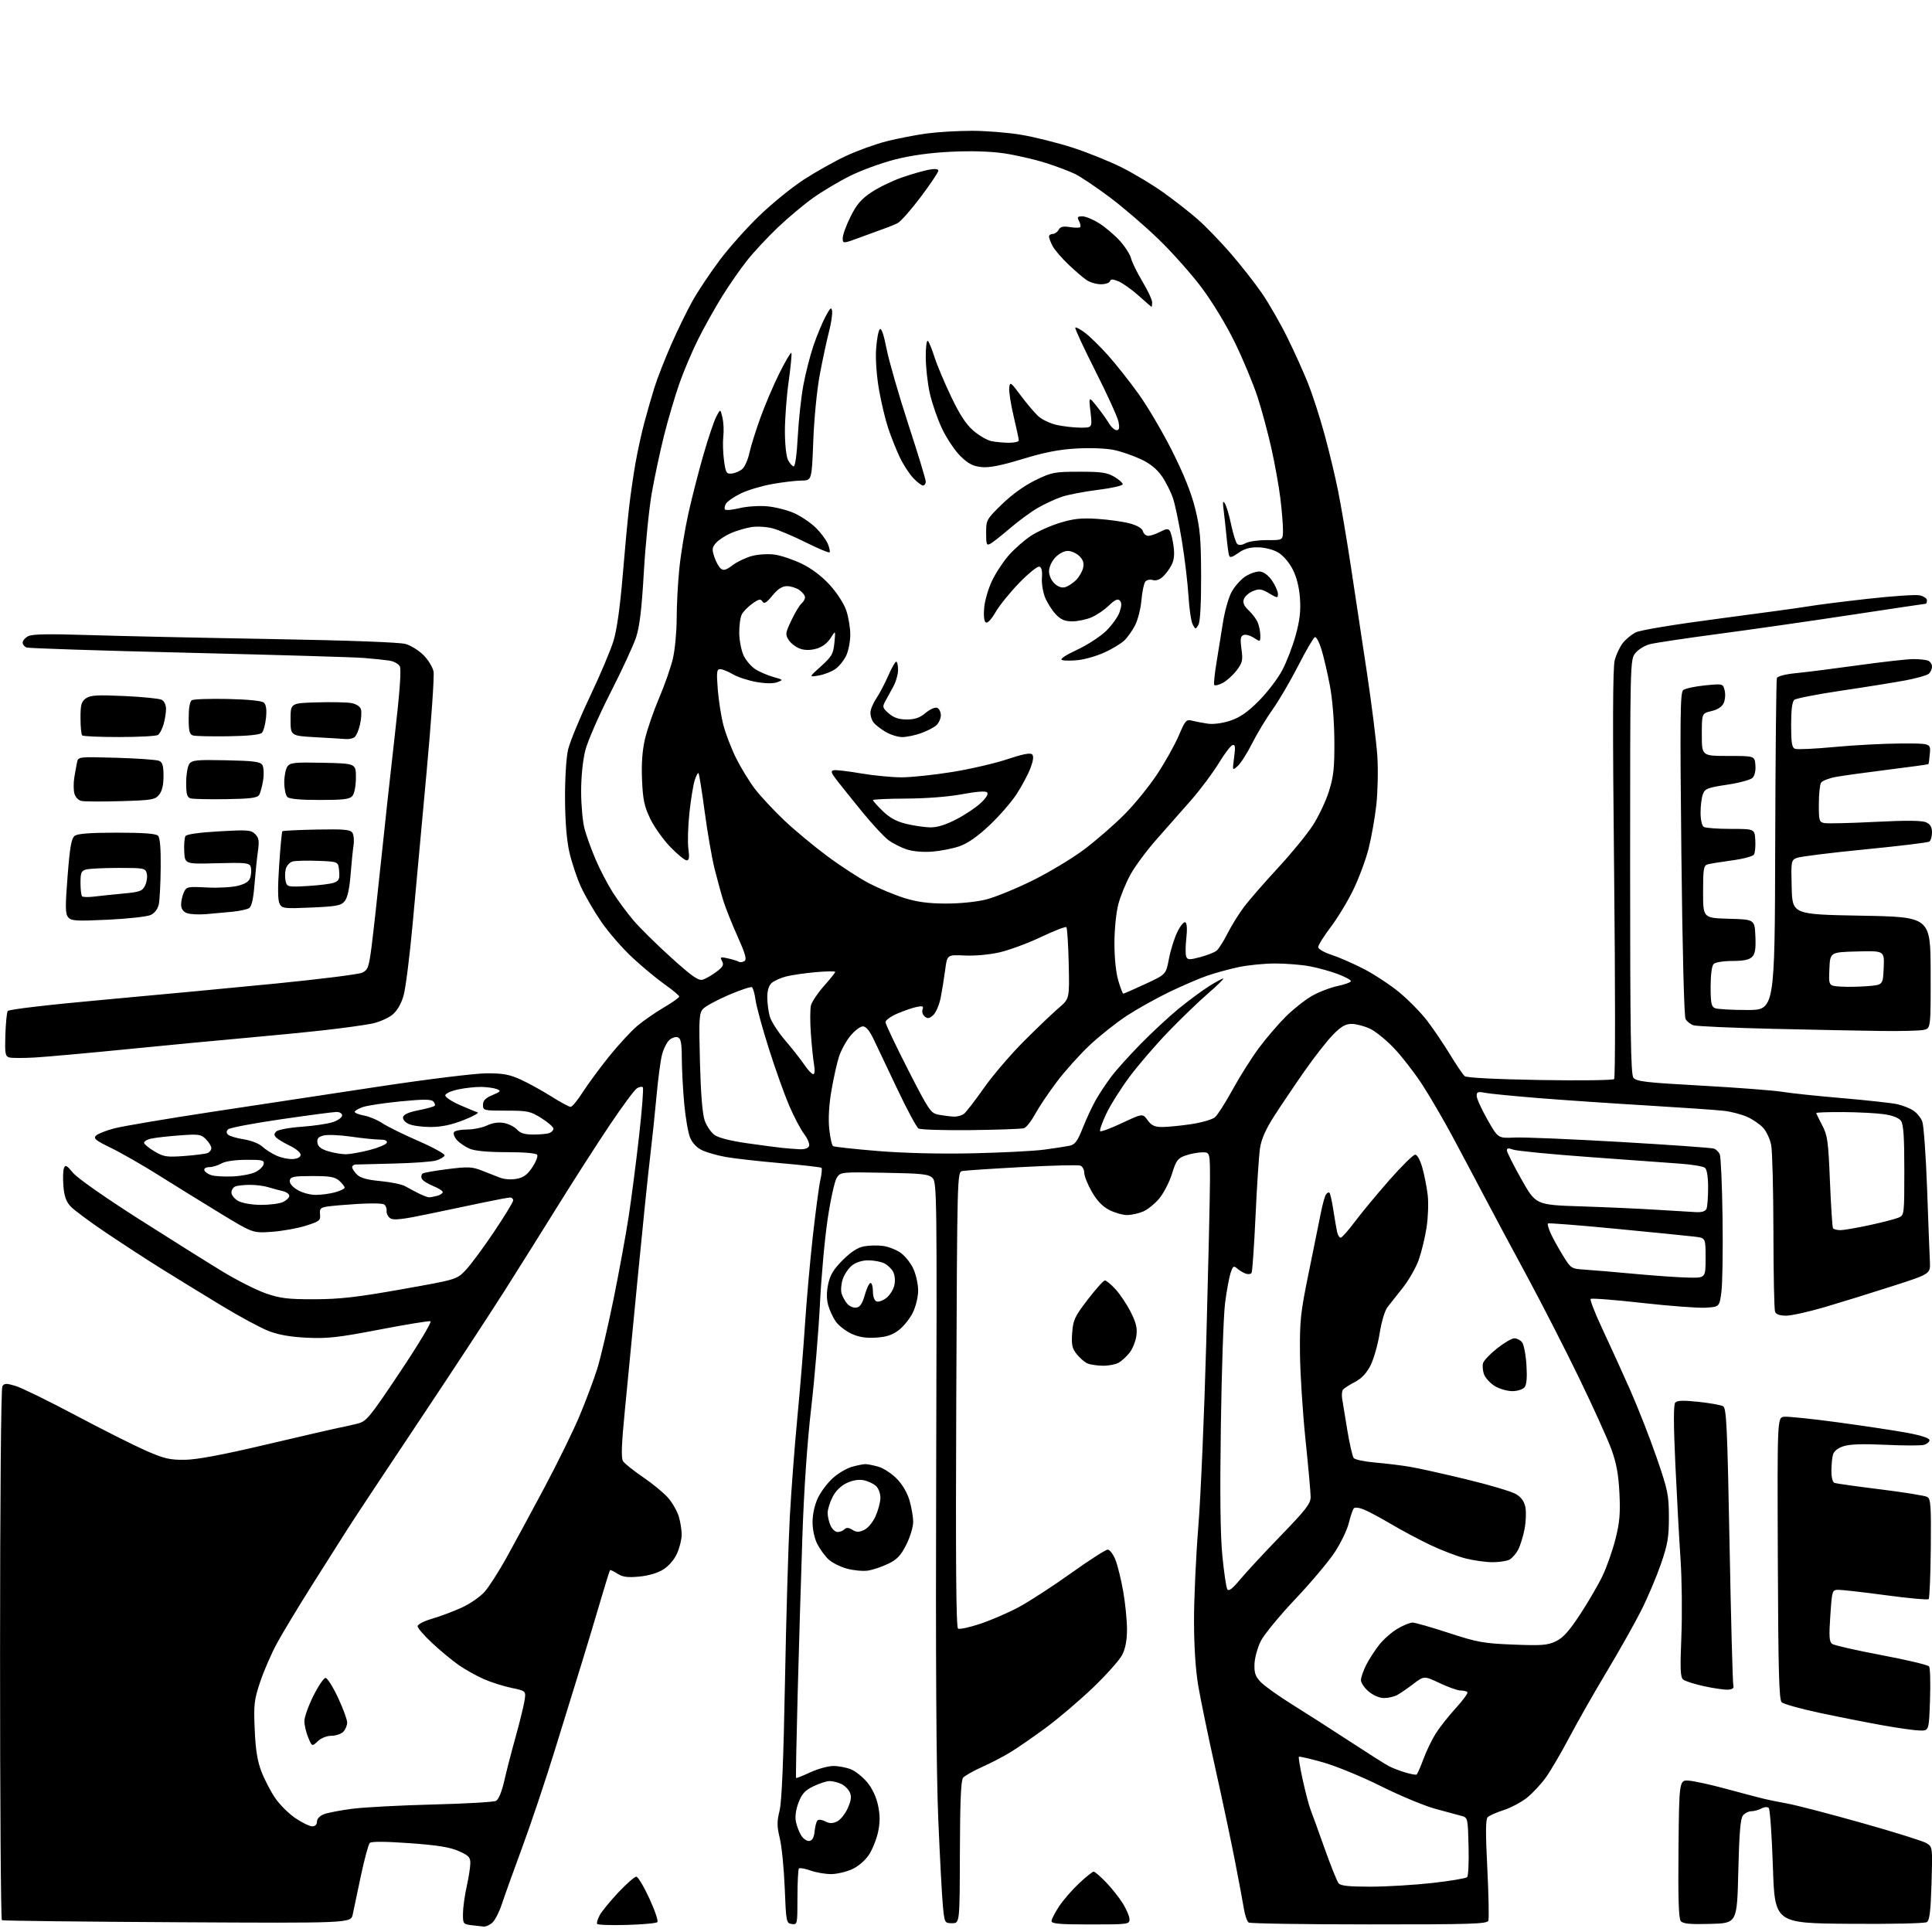 <?xml version="1.0" encoding="UTF-8" standalone="no"?>
<svg 
  version="1.1" 
  xmlns="http://www.w3.org/2000/svg" 
  xmlns:xlink="http://www.w3.org/1999/xlink" 
  xmlns:svg="http://www.w3.org/2000/svg"
  xmlns:rdf="http://www.w3.org/1999/02/22-rdf-syntax-ns#"
  xmlns:cc="http://creativecommons.org/ns#"
  xmlns:dc="http://purl.org/dc/elements/1.1/"
  viewBox="0 0 768 768"
  width="768"
  height="768"
>
<style>svg {background-color: white; }</style>"
<path stroke="none" fill="black" fill-rule="evenodd" d="M192.25,765.84C191.29,765.75 189.04,765.50 187.25,765.28C184.16,764.89 184.00,764.67 184.04,760.69C184.05,758.38 184.71,753.58 185.50,750.00C186.29,746.42 186.95,742.24 186.96,740.69C186.99,738.30 186.31,737.58 182.33,735.82C178.86,734.29 173.89,733.49 162.82,732.69C153.15,732.00 147.63,731.97 146.99,732.61C146.46,733.14 144.88,738.96 143.48,745.54C142.09,752.12 140.62,759.08 140.22,761.00C139.50,764.50 139.50,764.50 70.50,764.12C32.55,763.91 1.16,763.55 0.75,763.31C0.34,763.08 0.01,715.55 0.02,657.69C0.02,596.58 0.41,551.90 0.94,551.07C1.70,549.86 2.51,549.83 6.17,550.93C8.55,551.64 19.27,556.88 30.00,562.58C40.73,568.28 53.33,574.61 58.00,576.66C65.29,579.85 67.50,580.36 73.50,580.29C78.31,580.23 88.49,578.32 106.00,574.19C120.03,570.89 133.07,567.88 135.00,567.51C136.93,567.14 140.18,566.41 142.24,565.88C145.69,565.00 146.98,563.43 159.11,545.26C166.34,534.44 171.75,525.42 171.14,525.21C170.53,525.01 161.39,526.50 150.84,528.53C134.56,531.66 130.20,532.15 122.08,531.77C115.45,531.45 110.73,530.63 106.77,529.09C103.61,527.87 95.06,523.25 87.77,518.83C80.47,514.41 69.78,507.84 64.00,504.24C58.22,500.63 48.33,494.19 42.00,489.92C35.67,485.66 29.41,481.01 28.08,479.59C26.32,477.71 25.54,475.54 25.21,471.54C24.96,468.53 25.05,465.30 25.42,464.35C25.97,462.91 26.54,463.20 29.03,466.22C30.74,468.29 41.67,475.96 55.08,484.51C67.78,492.60 82.86,502.05 88.58,505.52C94.29,508.99 102.02,512.88 105.74,514.16C111.44,516.13 114.45,516.50 125.00,516.47C135.03,516.45 141.84,515.68 159.50,512.54C181.49,508.64 181.50,508.63 185.00,505.02C186.93,503.03 191.99,496.21 196.25,489.87C200.51,483.53 204.00,477.82 204.00,477.17C204.00,476.53 203.44,476.01 202.75,476.03C202.06,476.05 197.45,476.90 192.50,477.94C187.55,478.97 177.51,481.07 170.19,482.61C160.12,484.73 156.46,485.14 155.19,484.32C154.26,483.72 153.58,482.39 153.68,481.38C153.78,480.36 153.33,479.19 152.68,478.77C152.03,478.35 147.45,478.26 142.50,478.56C137.55,478.86 132.02,479.33 130.22,479.60C127.37,480.04 126.98,480.45 127.22,482.74C127.48,485.15 126.99,485.53 121.50,487.26C118.20,488.30 112.12,489.38 108.00,489.67C100.50,490.19 100.50,490.19 87.50,482.28C80.35,477.92 69.33,471.11 63.00,467.13C56.67,463.15 48.19,458.29 44.15,456.33C38.01,453.35 37.03,452.55 38.15,451.43C38.89,450.69 42.20,449.39 45.50,448.53C48.80,447.67 66.12,444.74 84.00,442.02C101.88,439.29 132.03,434.72 151.00,431.87C170.22,428.97 189.04,426.66 193.50,426.66C199.96,426.64 202.57,427.13 207.04,429.17C210.09,430.57 215.54,433.57 219.15,435.85C222.76,438.13 226.22,440.00 226.83,440.00C227.44,440.00 229.58,437.41 231.59,434.25C233.60,431.09 238.33,424.67 242.10,419.98C245.88,415.29 250.96,409.78 253.41,407.74C255.85,405.70 260.59,402.42 263.93,400.46C267.27,398.51 270.00,396.56 270.00,396.15C270.00,395.73 267.41,393.56 264.25,391.33C261.09,389.09 255.31,384.31 251.42,380.69C247.52,377.08 241.98,370.71 239.10,366.55C236.22,362.38 232.54,356.05 230.91,352.47C229.29,348.90 227.23,342.71 226.33,338.73C225.26,334.02 224.66,326.62 224.61,317.50C224.57,309.44 225.08,301.17 225.81,298.02C226.51,295.01 230.40,285.56 234.45,277.02C238.51,268.48 242.75,258.46 243.88,254.75C245.20,250.42 246.49,241.26 247.49,229.25C248.34,218.94 249.51,206.45 250.09,201.50C250.66,196.55 251.81,188.68 252.63,184.00C253.45,179.32 255.03,172.12 256.13,168.00C257.23,163.88 259.04,157.57 260.16,154.00C261.28,150.43 264.27,142.78 266.80,137.00C269.34,131.22 273.18,123.35 275.35,119.50C277.51,115.65 282.32,108.45 286.03,103.50C289.73,98.55 296.86,90.56 301.85,85.75C306.84,80.94 314.77,74.49 319.47,71.43C324.17,68.37 331.73,64.13 336.26,62.01C340.79,59.89 348.10,57.25 352.50,56.14C356.90,55.04 364.02,53.65 368.32,53.07C372.62,52.48 380.76,52.00 386.40,52.00C392.03,52.00 400.89,52.72 406.07,53.60C411.26,54.48 420.34,56.75 426.25,58.65C432.16,60.54 441.00,64.11 445.91,66.56C450.81,69.02 458.31,73.53 462.58,76.59C466.84,79.65 472.85,84.34 475.92,87.02C479.00,89.69 484.89,95.76 489.01,100.50C493.13,105.24 498.79,112.44 501.59,116.50C504.38,120.57 508.96,128.53 511.75,134.20C514.55,139.86 518.26,148.10 520.01,152.50C521.76,156.90 524.67,165.91 526.48,172.53C528.30,179.14 530.73,189.27 531.89,195.03C533.05,200.79 535.34,214.28 536.97,225.00C538.60,235.72 541.48,254.85 543.39,267.50C545.29,280.15 547.14,295.00 547.51,300.50C547.87,306.00 547.69,314.77 547.11,320.00C546.52,325.23 545.13,333.08 544.01,337.45C542.90,341.82 540.18,349.11 537.98,353.65C535.78,358.20 531.74,364.88 528.99,368.51C526.25,372.14 524.00,375.72 524.00,376.47C524.00,377.24 526.31,378.59 529.25,379.54C532.14,380.48 537.92,383.01 542.09,385.15C546.26,387.30 552.62,391.49 556.23,394.46C559.83,397.43 564.80,402.49 567.27,405.70C569.74,408.92 573.84,414.97 576.38,419.15C578.92,423.33 581.56,427.22 582.25,427.79C583.02,428.43 594.59,429.02 612.15,429.32C627.90,429.59 641.18,429.42 641.65,428.96C642.12,428.49 642.11,391.90 641.64,347.30C641.01,288.47 641.08,265.38 641.89,262.38C642.50,260.11 643.94,257.07 645.09,255.61C646.24,254.15 648.52,252.26 650.17,251.41C651.95,250.49 665.41,248.26 683.33,245.91C699.92,243.74 715.98,241.53 719.00,241.01C722.02,240.48 732.49,239.16 742.27,238.06C752.04,236.96 761.37,236.32 763.02,236.65C764.66,236.98 766.00,237.87 766.00,238.62C766.00,239.38 765.77,240.00 765.50,240.00C765.22,240.00 751.83,242.00 735.75,244.44C719.66,246.89 695.92,250.29 683.00,252.00C670.08,253.72 657.84,255.55 655.80,256.08C653.77,256.61 651.18,258.22 650.05,259.66C648.02,262.24 648.00,263.07 648.00,344.44C648.00,409.79 648.26,426.98 649.28,428.37C650.40,429.90 653.94,430.32 676.39,431.56C690.59,432.35 704.98,433.45 708.36,434.00C711.74,434.56 722.57,435.70 732.44,436.54C742.31,437.39 752.11,438.46 754.21,438.94C756.32,439.41 759.18,440.54 760.56,441.45C761.95,442.36 763.56,444.32 764.13,445.80C764.71,447.29 765.57,459.30 766.05,472.50C766.52,485.70 767.02,498.72 767.16,501.44C767.40,506.39 767.40,506.39 752.45,511.20C744.23,513.85 732.17,517.59 725.66,519.51C719.15,521.43 712.11,523.00 710.02,523.00C707.47,523.00 706.01,522.48 705.61,521.42C705.27,520.55 704.98,506.26 704.96,489.67C704.93,473.08 704.54,457.56 704.08,455.20C703.62,452.83 702.18,449.73 700.87,448.31C699.57,446.89 696.70,444.93 694.50,443.96C692.30,442.99 688.25,441.92 685.50,441.59C682.75,441.25 669.02,440.30 655.00,439.46C640.98,438.63 621.40,437.30 611.50,436.50C601.60,435.70 592.04,434.76 590.25,434.40C587.50,433.85 587.00,434.04 587.00,435.63C587.00,436.67 588.91,440.89 591.25,445.01C595.50,452.50 595.50,452.50 602.00,452.19C605.58,452.01 624.56,452.81 644.20,453.95C663.83,455.09 680.56,456.28 681.37,456.59C682.18,456.90 683.20,457.91 683.63,458.83C684.06,459.75 684.56,471.07 684.74,484.00C684.92,496.93 684.72,510.20 684.29,513.50C683.50,519.50 683.50,519.50 678.00,519.83C674.98,520.01 663.60,519.15 652.73,517.93C641.86,516.70 632.67,515.99 632.32,516.35C631.96,516.70 634.05,522.06 636.96,528.25C639.87,534.44 644.83,545.35 648.00,552.50C651.16,559.65 655.92,571.80 658.57,579.50C663.00,592.37 663.39,594.27 663.41,603.00C663.42,611.09 662.95,613.86 660.25,621.70C658.50,626.75 655.01,635.01 652.48,640.04C649.95,645.07 643.80,656.01 638.80,664.34C633.80,672.68 627.09,684.46 623.89,690.53C620.69,696.59 616.49,703.77 614.57,706.47C612.65,709.17 609.23,712.85 606.97,714.64C604.71,716.42 600.53,718.64 597.68,719.56C594.83,720.48 591.99,721.75 591.37,722.37C590.55,723.20 590.51,728.65 591.23,742.76C591.76,753.36 591.95,762.69 591.63,763.51C591.14,764.80 584.77,765.00 544.28,764.98C518.55,764.98 496.99,764.64 496.37,764.23C495.75,763.83 494.92,761.48 494.51,759.00C494.11,756.52 492.51,747.98 490.96,740.00C489.41,732.02 485.87,715.28 483.08,702.79C480.30,690.31 477.27,675.68 476.35,670.29C475.28,664.03 474.66,654.73 474.64,644.50C474.62,635.70 475.39,618.83 476.34,607.00C477.30,595.17 478.73,561.88 479.52,533.00C480.31,504.12 480.97,475.44 480.98,469.25C481.00,458.00 481.00,458.00 477.75,458.08C475.96,458.12 472.98,458.70 471.12,459.38C468.17,460.44 467.50,461.37 465.90,466.55C464.89,469.82 462.62,474.24 460.86,476.37C459.09,478.51 456.17,480.87 454.36,481.62C452.55,482.38 449.68,483.00 447.99,483.00C446.30,483.00 443.14,482.09 440.97,480.99C438.26,479.60 436.08,477.33 434.02,473.74C432.37,470.86 431.01,467.47 431.01,466.22C431.00,464.96 430.31,463.67 429.46,463.35C428.62,463.02 418.15,463.28 406.21,463.93C394.27,464.57 383.60,465.28 382.50,465.51C380.52,465.91 380.50,466.87 380.13,556.32C379.86,620.76 380.06,646.92 380.84,647.40C381.44,647.77 385.43,646.90 389.71,645.47C394.00,644.04 400.88,641.06 405.00,638.85C409.12,636.64 418.44,630.59 425.69,625.41C432.94,620.24 439.53,616.00 440.33,616.00C441.13,616.00 442.51,617.81 443.39,620.01C444.27,622.22 445.67,627.90 446.50,632.64C447.32,637.38 448.00,644.15 448.00,647.67C448.00,652.02 447.38,655.29 446.08,657.85C445.02,659.92 439.77,665.81 434.40,670.94C429.03,676.07 420.56,683.27 415.57,686.94C410.58,690.61 404.25,694.98 401.50,696.64C398.75,698.31 393.69,700.93 390.26,702.46C386.83,704.00 383.49,705.91 382.84,706.69C381.99,707.72 381.63,716.09 381.57,736.31C381.50,764.50 381.50,764.50 378.50,764.50C375.54,764.50 375.49,764.41 374.84,758.00C374.48,754.42 373.64,738.90 372.99,723.50C372.17,704.46 371.91,659.44 372.15,582.79C372.48,475.72 372.41,469.99 370.72,468.29C369.17,466.73 366.66,466.46 351.53,466.19C334.28,465.88 334.12,465.89 332.62,468.19C331.79,469.46 330.17,476.80 329.02,484.50C327.86,492.20 326.48,507.42 325.94,518.33C325.39,529.24 323.83,547.92 322.45,559.83C320.87,573.48 319.59,592.24 318.97,610.50C318.43,626.45 317.58,654.58 317.09,673.00C316.60,691.42 316.31,706.62 316.45,706.77C316.59,706.92 319.14,705.91 322.10,704.53C325.07,703.15 329.20,702.02 331.28,702.01C333.36,702.00 336.55,702.62 338.36,703.38C340.17,704.13 343.06,706.47 344.79,708.57C346.75,710.94 348.36,714.40 349.05,717.72C349.86,721.63 349.86,724.45 349.04,728.28C348.42,731.15 346.79,735.22 345.40,737.33C343.89,739.60 341.17,741.93 338.68,743.06C336.38,744.10 332.64,744.97 330.38,744.98C328.11,744.99 324.44,744.36 322.22,743.58C320.00,742.79 317.92,742.42 317.59,742.74C317.27,743.07 317.00,748.24 317.00,754.24C317.00,764.97 316.97,765.13 314.75,764.82C312.57,764.51 312.48,764.06 311.94,750.50C311.63,742.80 310.75,733.92 309.99,730.77C308.83,726.01 308.81,724.15 309.89,719.77C310.77,716.17 311.45,699.96 312.04,668.50C312.51,643.20 313.38,613.73 313.96,603.00C314.55,592.27 315.90,574.50 316.96,563.50C318.02,552.50 319.39,535.85 319.99,526.50C320.60,517.15 322.00,501.40 323.10,491.50C324.21,481.60 325.55,471.53 326.09,469.12C326.63,466.71 326.84,464.51 326.57,464.24C326.30,463.97 318.99,463.13 310.32,462.38C301.66,461.62 291.85,460.52 288.53,459.92C285.22,459.33 280.98,458.12 279.13,457.25C277.01,456.25 275.22,454.38 274.33,452.24C273.54,450.36 272.49,444.25 271.98,438.66C271.48,433.07 271.05,425.00 271.03,420.72C271.01,414.66 270.66,412.81 269.46,412.35C268.62,412.02 267.09,412.51 266.07,413.44C265.04,414.37 263.72,417.04 263.13,419.38C262.54,421.72 261.58,429.01 260.99,435.57C260.40,442.13 259.24,453.12 258.42,460.00C257.59,466.88 255.38,488.48 253.49,508.00C251.61,527.52 249.29,551.51 248.33,561.31C247.07,574.12 246.88,579.59 247.65,580.81C248.23,581.74 251.81,584.61 255.61,587.19C259.40,589.77 263.89,593.47 265.58,595.41C267.28,597.36 269.19,600.70 269.83,602.84C270.48,604.98 270.99,608.25 270.98,610.12C270.97,611.98 270.12,615.34 269.10,617.60C267.99,620.04 265.77,622.60 263.59,623.94C261.37,625.32 257.64,626.40 254.01,626.73C249.41,627.15 247.47,626.88 245.45,625.56C244.00,624.61 242.68,623.99 242.49,624.17C242.31,624.36 240.51,630.13 238.50,637.00C236.49,643.88 233.10,655.12 230.97,662.00C228.84,668.88 224.11,684.17 220.46,696.00C216.81,707.83 211.00,725.15 207.54,734.50C204.08,743.85 200.47,753.92 199.51,756.87C198.55,759.82 196.91,763.09 195.88,764.12C194.85,765.15 193.21,765.93 192.25,765.84zM249.15,765.19C242.91,765.36 237.60,765.18 237.36,764.78C237.12,764.38 237.59,762.81 238.42,761.28C239.25,759.75 242.58,755.69 245.82,752.25C249.07,748.81 252.27,746.00 252.93,746.00C253.59,746.00 255.93,749.89 258.12,754.64C260.32,759.40 261.75,763.64 261.31,764.08C260.86,764.52 255.39,765.02 249.15,765.19zM433.50,765.00C421.28,765.00 418.00,764.72 418.00,763.67C418.00,762.94 419.35,760.30 421.01,757.80C422.66,755.30 426.25,751.17 428.97,748.63C431.69,746.08 434.29,744.00 434.75,744.00C435.21,744.00 437.43,745.91 439.68,748.25C441.93,750.59 444.95,754.40 446.39,756.73C447.82,759.06 449.00,761.87 449.00,762.98C449.00,764.92 448.38,765.00 433.50,765.00zM679.90,764.78C671.75,765.00 669.03,764.74 668.13,763.66C667.29,762.65 667.04,754.60 667.23,734.88C667.50,707.50 667.50,707.50 671.50,707.85C673.70,708.04 680.23,709.48 686.00,711.05C691.77,712.61 698.30,714.34 700.50,714.88C702.70,715.43 707.20,716.35 710.49,716.94C713.79,717.52 727.06,720.97 739.99,724.61C752.92,728.24 764.57,731.89 765.87,732.71C768.23,734.20 768.24,734.32 767.81,748.68C767.48,759.81 767.04,763.36 765.94,764.07C765.13,764.59 751.67,764.88 735.00,764.74C705.50,764.50 705.50,764.50 704.75,742.05C704.34,729.70 703.60,719.20 703.11,718.71C702.58,718.18 701.37,718.27 700.17,718.91C699.05,719.51 697.26,720.00 696.19,720.00C695.12,720.00 693.63,720.74 692.87,721.65C691.85,722.88 691.37,728.50 691.00,743.90C690.50,764.50 690.50,764.50 679.90,764.78zM544.87,749.98C551.27,749.97 562.31,749.31 569.42,748.51C576.53,747.71 582.73,746.67 583.21,746.19C583.68,745.72 583.94,740.20 583.78,733.94C583.50,722.74 583.46,722.53 581.00,721.86C579.62,721.48 574.94,720.21 570.59,719.04C566.25,717.86 556.57,713.84 549.09,710.10C541.62,706.36 531.27,702.10 526.11,700.62C520.95,699.15 516.54,698.12 516.32,698.34C516.10,698.56 516.80,702.74 517.88,707.62C518.95,712.50 520.36,717.85 521.01,719.50C521.66,721.15 524.17,728.08 526.59,734.89C529.01,741.70 531.50,747.89 532.12,748.64C532.95,749.65 536.27,749.99 544.87,749.98zM321.81,731.80C322.93,731.59 323.61,730.31 323.82,727.99C324.00,726.07 324.51,724.12 324.96,723.66C325.42,723.19 326.79,723.35 328.02,724.01C329.68,724.90 330.88,724.92 332.68,724.10C334.01,723.49 335.94,721.13 336.96,718.85C338.37,715.69 338.57,714.15 337.80,712.46C337.24,711.23 335.68,709.72 334.34,709.11C333.00,708.50 330.94,708.00 329.77,708.00C328.59,708.00 325.72,708.93 323.38,710.06C320.00,711.69 318.77,713.03 317.43,716.54C316.36,719.34 315.98,722.14 316.39,724.18C316.74,725.95 317.73,728.46 318.58,729.76C319.43,731.06 320.89,731.98 321.81,731.80zM124.11,726.00C125.29,726.00 126.00,725.30 126.00,724.12C126.00,723.00 127.10,721.82 128.75,721.18C130.26,720.60 135.32,719.63 140.00,719.02C144.68,718.41 159.07,717.65 172.00,717.32C184.93,717.00 196.25,716.35 197.17,715.87C198.20,715.34 199.46,712.28 200.47,707.84C201.37,703.89 203.37,696.13 204.93,690.58C206.48,685.04 208.06,678.63 208.45,676.34C209.15,672.17 209.15,672.17 203.32,670.96C200.12,670.30 195.15,668.72 192.28,667.45C189.41,666.17 185.03,663.74 182.55,662.03C180.07,660.33 175.33,656.42 172.02,653.36C168.71,650.29 166.00,647.19 166.00,646.46C166.00,645.72 168.49,644.42 171.73,643.48C174.89,642.56 180.17,640.58 183.48,639.08C186.79,637.57 190.92,634.73 192.65,632.75C194.38,630.78 198.26,624.74 201.27,619.33C204.27,613.92 211.05,601.40 216.33,591.50C221.61,581.60 227.94,568.68 230.40,562.79C232.87,556.91 235.99,548.58 237.35,544.29C238.70,540.01 241.64,527.50 243.88,516.50C246.11,505.50 248.83,490.65 249.92,483.50C251.01,476.35 252.86,462.02 254.03,451.66C255.20,441.30 255.88,432.55 255.53,432.20C255.19,431.85 254.14,432.04 253.20,432.60C252.27,433.17 247.44,439.68 242.48,447.07C237.52,454.46 228.57,468.38 222.59,478.00C216.62,487.62 206.74,503.38 200.64,513.00C194.54,522.62 179.18,546.02 166.51,565.00C153.83,583.98 141.02,603.33 138.04,608.00C135.06,612.67 128.48,623.08 123.41,631.11C118.35,639.15 112.38,649.05 110.16,653.11C107.94,657.18 104.92,664.10 103.45,668.50C101.02,675.76 100.82,677.52 101.25,687.50C101.59,695.57 102.31,700.03 103.93,704.24C105.14,707.40 107.60,712.12 109.38,714.74C111.17,717.36 114.79,720.96 117.43,722.75C120.07,724.54 123.08,726.00 124.11,726.00zM563.10,705.41C563.44,705.22 564.66,702.46 565.82,699.28C566.98,696.10 569.22,691.48 570.79,689.00C572.37,686.52 575.98,681.98 578.80,678.89C581.63,675.80 583.66,672.99 583.31,672.64C582.95,672.29 581.73,672.00 580.58,672.00C579.44,672.00 575.71,670.68 572.30,669.07C566.11,666.14 566.11,666.14 561.80,669.41C559.44,671.21 556.52,673.20 555.32,673.84C554.11,674.48 551.79,675.00 550.14,675.00C548.39,675.00 545.88,673.93 544.08,672.41C542.38,670.99 541.00,668.94 541.00,667.87C541.00,666.80 541.96,664.03 543.14,661.73C544.31,659.43 546.68,655.80 548.39,653.67C550.10,651.54 553.34,648.71 555.59,647.40C557.84,646.08 560.50,645.00 561.50,645.00C562.50,645.00 568.99,646.85 575.91,649.12C587.32,652.85 589.73,653.28 601.56,653.75C612.81,654.20 615.16,654.02 618.45,652.46C621.33,651.09 623.72,648.44 628.14,641.71C631.37,636.79 635.38,629.90 637.05,626.40C638.72,622.89 641.02,616.33 642.17,611.81C643.84,605.21 644.15,601.62 643.75,593.55C643.37,586.00 642.57,581.64 640.51,576.00C639.00,571.88 633.18,559.05 627.58,547.50C621.97,535.95 612.64,517.73 606.84,507.00C601.03,496.27 593.45,482.10 589.98,475.50C586.52,468.90 580.78,458.10 577.24,451.50C573.70,444.90 568.33,435.72 565.32,431.09C562.30,426.46 557.29,419.99 554.17,416.70C551.05,413.41 546.70,409.89 544.50,408.88C542.30,407.87 539.07,407.03 537.33,407.02C534.90,407.01 533.16,408.00 529.95,411.25C527.64,413.59 522.55,420.09 518.63,425.69C514.71,431.30 509.29,439.33 506.58,443.54C503.17,448.86 501.43,452.76 500.88,456.35C500.45,459.18 499.65,471.29 499.10,483.26C498.55,495.23 497.84,505.45 497.52,505.97C497.20,506.49 496.16,506.64 495.22,506.30C494.27,505.97 492.76,505.06 491.85,504.28C490.38,503.02 490.08,503.23 489.13,506.18C488.55,508.01 487.58,513.33 486.98,518.00C486.38,522.67 485.63,544.50 485.31,566.50C484.91,593.86 485.09,610.26 485.90,618.40C486.54,624.94 487.42,630.92 487.84,631.69C488.42,632.72 489.76,631.71 493.04,627.79C495.48,624.88 502.76,617.03 509.23,610.35C519.14,600.11 521.00,597.70 521.00,595.07C521.00,593.36 520.08,583.08 518.95,572.23C517.83,561.38 516.84,545.98 516.76,538.00C516.64,524.89 516.98,521.78 520.32,505.50C522.35,495.60 524.51,484.97 525.11,481.88C525.72,478.80 526.59,475.66 527.05,474.91C527.51,474.17 528.16,473.82 528.48,474.15C528.80,474.47 529.51,477.61 530.04,481.12C530.58,484.63 531.25,488.51 531.53,489.75C531.81,490.99 532.44,492.00 532.93,492.00C533.43,492.00 535.93,489.19 538.50,485.75C541.06,482.31 547.21,474.89 552.16,469.25C557.11,463.61 561.79,459.00 562.55,459.00C563.38,459.00 564.55,461.14 565.42,464.25C566.23,467.14 567.19,472.03 567.54,475.11C567.90,478.20 567.69,483.98 567.08,487.95C566.46,491.93 565.08,497.67 564.01,500.70C562.95,503.74 560.14,508.69 557.79,511.70C555.43,514.72 552.66,518.23 551.63,519.50C550.52,520.86 549.22,525.14 548.44,529.98C547.72,534.48 546.09,540.22 544.82,542.74C543.22,545.90 541.26,547.97 538.51,549.41C536.31,550.56 534.20,551.93 533.82,552.45C533.44,552.98 533.31,554.55 533.52,555.95C533.74,557.35 534.66,563.00 535.57,568.50C536.49,574.00 537.64,579.00 538.13,579.61C538.62,580.22 542.50,581.03 546.76,581.40C551.02,581.76 557.20,582.52 560.50,583.08C563.80,583.63 573.96,585.89 583.07,588.10C592.19,590.30 601.02,592.94 602.69,593.96C604.78,595.23 605.94,596.89 606.38,599.22C606.73,601.09 606.58,604.96 606.04,607.81C605.49,610.66 604.36,614.34 603.52,615.97C602.67,617.60 601.11,619.40 600.06,619.97C599.00,620.54 595.95,621.00 593.28,621.00C590.61,621.00 585.74,620.31 582.46,619.47C579.18,618.63 572.90,616.23 568.50,614.12C564.10,612.02 557.12,608.30 553.00,605.86C548.88,603.42 544.01,600.81 542.19,600.07C540.29,599.29 538.57,599.09 538.14,599.61C537.73,600.10 536.83,602.75 536.15,605.50C535.47,608.25 532.93,613.50 530.50,617.16C528.08,620.83 521.01,629.20 514.80,635.77C508.58,642.34 502.45,649.81 501.17,652.37C499.89,654.93 498.77,659.02 498.68,661.45C498.54,665.03 499.02,666.41 501.21,668.69C502.70,670.23 508.26,674.20 513.56,677.50C518.87,680.80 529.12,687.37 536.35,692.09C543.58,696.82 550.62,701.29 552.00,702.02C553.38,702.75 556.30,703.89 558.50,704.55C560.70,705.22 562.77,705.60 563.10,705.41zM126.33,692.16C124.03,694.32 124.03,694.32 122.52,690.69C121.68,688.70 121.00,685.76 121.00,684.17C121.00,682.57 122.61,678.06 124.57,674.13C126.53,670.21 128.71,667.00 129.41,667.00C130.11,667.00 132.33,670.51 134.34,674.79C136.35,679.08 138.00,683.55 138.00,684.72C138.00,685.90 137.29,687.56 136.43,688.43C135.56,689.29 133.46,690.00 131.74,690.00C129.93,690.00 127.67,690.90 126.33,692.16zM763.14,687.91C761.14,687.87 754.55,686.94 748.50,685.86C742.45,684.78 731.21,682.56 723.52,680.93C715.83,679.30 708.95,677.38 708.23,676.66C707.19,675.62 706.88,663.96 706.71,619.43C706.50,563.50 706.50,563.50 709.22,563.19C710.72,563.01 720.39,564.02 730.72,565.42C741.05,566.82 753.44,568.69 758.25,569.59C763.82,570.63 767.00,571.68 767.00,572.49C767.00,573.19 765.99,574.03 764.75,574.36C763.51,574.69 756.63,574.67 749.45,574.33C740.50,573.90 735.28,574.08 732.81,574.90C730.52,575.65 728.99,576.89 728.62,578.29C728.29,579.51 728.02,582.43 728.01,584.78C728.01,587.32 728.51,589.24 729.25,589.49C729.94,589.73 738.13,590.88 747.46,592.04C756.79,593.20 765.16,594.55 766.06,595.03C767.51,595.81 767.68,598.23 767.52,615.46C767.41,626.21 767.03,635.30 766.67,635.67C766.30,636.03 758.69,635.35 749.75,634.14C740.81,632.94 732.33,631.97 730.89,631.98C728.30,632.00 728.28,632.06 727.58,642.22C727.01,650.47 727.15,652.64 728.29,653.47C729.07,654.04 737.88,656.04 747.88,657.93C757.87,659.81 766.41,661.84 766.84,662.43C767.28,663.02 767.44,669.01 767.21,675.75C766.79,688.00 766.79,688.00 763.14,687.91zM687.00,671.67C685.62,671.76 681.35,671.15 677.50,670.32C673.65,669.49 669.87,668.29 669.10,667.66C667.97,666.72 667.83,663.57 668.37,650.46C668.73,641.63 668.58,627.91 668.05,619.96C667.51,612.01 666.58,595.00 665.98,582.16C665.25,566.38 665.23,558.43 665.91,557.60C666.67,556.69 669.00,556.60 675.16,557.25C679.68,557.73 684.09,558.51 684.94,558.99C686.30,559.75 686.63,566.76 687.53,614.18C688.09,644.05 688.77,669.17 689.03,670.00C689.35,671.04 688.73,671.55 687.00,671.67zM345.00,624.34C343.07,624.63 339.35,624.28 336.72,623.58C334.09,622.87 330.79,621.22 329.37,619.90C327.96,618.58 325.95,615.83 324.90,613.79C323.77,611.59 323.00,608.03 323.00,605.03C323.00,601.99 323.83,598.21 325.10,595.52C326.25,593.07 328.92,589.50 331.03,587.60C333.13,585.69 336.58,583.66 338.68,583.07C340.78,582.49 343.18,582.01 344.00,582.01C344.82,582.01 347.11,582.46 349.08,583.01C351.06,583.55 354.33,585.66 356.35,587.68C358.63,589.96 360.60,593.26 361.52,596.36C362.33,599.11 363.00,603.00 363.00,605.00C363.00,607.00 361.76,611.08 360.25,614.07C358.05,618.41 356.59,619.93 353.00,621.66C350.52,622.84 346.93,624.05 345.00,624.34zM332.96,609.00C333.86,609.00 335.09,608.51 335.68,607.92C336.46,607.14 337.34,607.20 338.81,608.11C340.42,609.12 341.41,609.13 343.48,608.19C345.00,607.50 346.91,605.21 348.03,602.75C349.09,600.41 349.97,597.11 349.98,595.40C349.99,593.66 349.21,591.59 348.18,590.67C347.19,589.76 344.99,588.75 343.30,588.41C341.33,588.02 338.92,588.42 336.57,589.54C334.25,590.63 332.18,592.68 330.95,595.10C329.88,597.20 329.00,600.04 329.00,601.41C329.00,602.78 329.52,605.05 330.16,606.45C330.80,607.85 332.06,609.00 332.96,609.00zM601.13,553.00C599.13,552.99 596.03,552.09 594.23,551.00C592.42,549.90 590.50,547.81 589.95,546.37C589.40,544.92 589.22,542.88 589.55,541.83C589.89,540.78 592.41,538.14 595.17,535.96C597.93,533.78 600.98,532.00 601.97,532.00C602.95,532.00 604.33,532.69 605.03,533.54C605.73,534.38 606.52,538.43 606.78,542.53C607.11,547.66 606.87,550.45 606.01,551.49C605.31,552.33 603.15,553.00 601.13,553.00zM438.50,542.90C436.30,542.89 433.55,542.49 432.39,542.02C431.23,541.55 429.27,539.89 428.04,538.33C426.17,535.97 425.87,534.57 426.21,529.82C426.58,524.71 427.20,523.37 432.41,516.57C435.60,512.41 438.67,509.00 439.22,509.00C439.78,509.00 441.69,510.59 443.47,512.54C445.25,514.48 447.96,518.54 449.48,521.56C451.62,525.79 452.14,527.94 451.73,530.98C451.44,533.16 450.22,536.18 449.02,537.72C447.81,539.25 445.86,541.05 444.67,541.71C443.47,542.38 440.70,542.92 438.50,542.90zM348.15,531.73C344.11,531.97 341.34,531.52 338.40,530.15C336.15,529.10 333.39,526.94 332.26,525.37C331.14,523.79 329.77,520.85 329.22,518.83C328.54,516.36 328.54,513.62 329.22,510.42C329.99,506.81 331.37,504.53 335.00,500.90C338.26,497.65 340.94,495.91 343.45,495.44C345.47,495.06 348.88,494.99 351.02,495.28C353.16,495.56 356.33,496.81 358.07,498.05C359.81,499.29 362.07,502.15 363.09,504.40C364.12,506.66 364.97,510.50 364.98,512.93C364.99,515.44 364.08,519.26 362.90,521.71C361.74,524.10 359.22,527.25 357.30,528.72C354.68,530.72 352.39,531.47 348.15,531.73zM340.42,519.79C341.89,519.58 342.81,518.20 343.78,514.75C344.51,512.14 345.54,510.00 346.06,510.00C346.58,510.00 347.00,511.53 347.00,513.39C347.00,515.42 347.58,517.01 348.44,517.34C349.23,517.64 350.99,517.01 352.36,515.93C353.73,514.86 355.15,512.58 355.53,510.87C355.93,509.03 355.72,506.84 355.00,505.49C354.33,504.24 352.68,502.72 351.34,502.11C350.00,501.50 347.19,501.00 345.09,501.00C342.77,501.00 340.26,501.79 338.71,503.02C337.30,504.12 335.63,506.59 335.00,508.50C334.37,510.41 334.17,512.99 334.55,514.23C334.93,515.48 335.95,517.31 336.81,518.29C337.68,519.28 339.30,519.96 340.42,519.79zM671.25,507.87C678.00,508.00 678.00,508.00 678.00,500.06C678.00,492.12 678.00,492.12 673.75,491.60C671.41,491.31 657.41,489.91 642.64,488.49C627.86,487.06 615.57,486.10 615.33,486.34C615.08,486.58 615.55,488.29 616.36,490.14C617.18,491.99 619.35,495.94 621.19,498.93C624.51,504.32 624.58,504.36 630.02,504.70C633.03,504.90 642.02,505.66 650.00,506.40C657.98,507.14 667.54,507.80 671.25,507.87zM731.57,489.00C732.92,489.00 738.18,488.10 743.26,486.99C748.34,485.89 753.51,484.55 754.75,484.01C756.96,483.06 757.00,482.75 757.00,465.21C757.00,451.80 756.66,446.92 755.65,445.53C754.79,444.35 752.33,443.40 748.90,442.91C745.93,442.49 738.66,442.11 732.75,442.07C726.84,442.03 722.00,442.20 722.00,442.45C722.00,442.69 723.06,444.88 724.35,447.32C726.46,451.29 726.78,453.58 727.43,469.60C727.84,479.42 728.38,487.80 728.64,488.23C728.90,488.65 730.22,489.00 731.57,489.00zM674.14,481.84C676.65,481.95 677.97,481.51 678.39,480.42C678.73,479.55 679.00,475.78 679.00,472.04C679.00,467.82 678.53,464.86 677.75,464.22C677.06,463.66 672.67,462.92 668.00,462.58C663.33,462.24 646.99,461.05 631.71,459.94C616.42,458.83 602.81,457.50 601.46,456.98C599.67,456.31 599.00,456.39 599.00,457.28C599.00,457.96 601.59,463.11 604.76,468.74C610.52,478.97 610.52,478.97 628.51,479.55C638.40,479.87 651.90,480.48 658.50,480.90C665.10,481.32 672.14,481.74 674.14,481.84zM103.70,478.96C107.11,478.98 111.05,478.48 112.45,477.84C113.85,477.20 115.00,476.08 115.00,475.36C115.00,474.63 113.76,473.77 112.25,473.44C110.74,473.11 108.20,472.42 106.60,471.92C105.01,471.41 101.78,471.00 99.43,471.00C97.08,471.00 94.45,471.27 93.58,471.61C92.71,471.94 92.00,473.05 92.00,474.08C92.00,475.10 93.24,476.61 94.75,477.43C96.31,478.28 100.17,478.94 103.70,478.96zM170.50,475.95C171.05,475.96 172.51,475.70 173.75,475.37C174.99,475.04 176.00,474.37 176.00,473.88C176.00,473.38 174.23,472.28 172.08,471.41C169.92,470.55 167.91,469.22 167.62,468.45C167.33,467.69 167.52,466.79 168.06,466.46C168.59,466.13 173.08,465.35 178.04,464.73C185.83,463.74 187.63,463.81 191.28,465.22C193.60,466.12 196.88,467.40 198.56,468.07C200.40,468.81 203.09,469.02 205.33,468.60C208.15,468.07 209.65,466.97 211.61,464.01C213.03,461.87 213.90,459.64 213.54,459.06C213.14,458.41 208.40,458.00 201.41,458.00C193.97,458.00 188.80,457.52 186.72,456.64C184.95,455.89 182.67,454.34 181.65,453.20C180.64,452.06 180.10,450.65 180.46,450.06C180.82,449.48 183.16,449.00 185.66,449.00C188.15,449.00 191.73,448.27 193.59,447.39C195.81,446.34 198.17,446.00 200.36,446.41C202.21,446.75 204.53,447.93 205.52,449.02C206.83,450.47 208.60,451.00 212.07,451.00C214.69,451.00 217.55,450.73 218.42,450.39C219.29,450.06 220.00,449.27 220.00,448.64C220.00,448.01 217.86,446.15 215.25,444.50C210.86,441.73 209.81,441.50 201.25,441.50C192.26,441.50 192.00,441.43 192.00,439.20C192.00,437.49 192.96,436.49 195.75,435.32C199.07,433.91 199.27,433.64 197.50,432.94C196.40,432.50 193.61,432.11 191.30,432.07C188.99,432.03 184.83,432.49 182.05,433.08C179.18,433.70 177.00,434.72 177.00,435.45C177.00,436.15 179.59,437.86 182.75,439.25C185.91,440.64 189.10,441.95 189.84,442.17C190.57,442.38 188.04,443.78 184.21,445.28C179.35,447.18 175.41,448.00 171.17,448.00C167.83,448.00 163.93,447.47 162.51,446.82C161.03,446.15 160.05,444.97 160.22,444.07C160.42,443.03 162.47,442.11 166.32,441.35C169.52,440.72 172.41,439.93 172.75,439.59C173.09,439.25 172.85,438.45 172.21,437.81C171.34,436.94 168.17,436.94 159.21,437.82C152.70,438.45 145.94,439.48 144.18,440.09C142.43,440.70 141.00,441.55 141.00,441.99C141.00,442.42 142.69,443.08 144.75,443.46C146.81,443.83 150.07,445.20 152.00,446.50C153.93,447.79 160.36,450.97 166.29,453.55C172.23,456.14 176.92,458.73 176.73,459.32C176.53,459.91 175.05,460.80 173.43,461.30C171.82,461.80 164.20,462.35 156.50,462.53C148.80,462.70 141.94,462.88 141.25,462.92C140.56,462.97 140.00,463.45 140.00,464.00C140.00,464.55 140.86,465.86 141.91,466.91C143.27,468.27 145.95,469.01 151.31,469.51C155.43,469.90 159.86,470.83 161.15,471.58C162.44,472.33 164.85,473.61 166.50,474.43C168.15,475.25 169.95,475.93 170.50,475.95zM125.50,474.99C127.70,474.99 131.19,474.52 133.25,473.95C135.31,473.37 137.00,472.55 137.00,472.11C137.00,471.67 136.05,470.45 134.90,469.40C133.17,467.84 131.25,467.50 124.17,467.50C116.80,467.50 115.49,467.75 115.20,469.22C114.99,470.31 116.08,471.69 118.18,472.97C120.05,474.11 123.24,474.99 125.50,474.99zM92.50,467.65C95.80,467.51 99.84,466.74 101.49,465.94C103.13,465.14 104.63,463.70 104.81,462.74C105.11,461.21 104.26,461.00 97.82,461.04C93.37,461.06 89.52,461.63 88.00,462.50C86.62,463.29 84.45,463.95 83.17,463.96C81.78,463.99 81.00,464.50 81.24,465.22C81.46,465.89 82.74,466.77 84.07,467.17C85.41,467.58 89.20,467.79 92.50,467.65zM116.50,460.73C118.40,460.59 119.50,459.95 119.50,459.00C119.50,458.18 117.59,456.58 115.27,455.47C112.94,454.35 110.48,452.88 109.82,452.22C108.86,451.26 108.87,450.73 109.84,449.76C110.51,449.09 115.01,448.25 119.83,447.91C124.65,447.57 130.26,446.74 132.29,446.07C134.33,445.40 136.00,444.20 136.00,443.42C136.00,442.61 135.04,442.01 133.75,442.02C132.51,442.03 122.56,443.34 111.63,444.94C100.70,446.53 91.28,448.32 90.68,448.92C89.94,449.66 89.92,450.32 90.63,451.03C91.20,451.60 94.01,452.44 96.87,452.89C99.83,453.36 103.02,454.61 104.29,455.80C105.51,456.95 108.09,458.58 110.01,459.43C111.93,460.28 114.85,460.86 116.50,460.73zM73.22,459.53C77.47,459.22 81.63,458.69 82.47,458.37C83.31,458.05 84.00,457.16 84.00,456.39C84.00,455.63 83.04,454.04 81.86,452.86C79.91,450.91 79.00,450.78 71.61,451.32C67.15,451.64 62.02,452.21 60.21,452.59C58.40,452.96 57.09,453.77 57.29,454.38C57.49,455.00 59.42,456.54 61.58,457.80C65.06,459.85 66.36,460.04 73.22,459.53zM137.50,458.83C139.15,458.81 143.39,458.06 146.93,457.15C150.46,456.24 153.54,454.94 153.76,454.25C154.03,453.42 153.06,453.00 150.89,453.00C149.08,453.00 143.97,452.47 139.53,451.83C135.10,451.19 130.21,450.98 128.67,451.37C126.52,451.91 125.94,452.58 126.19,454.26C126.41,455.83 127.62,456.78 130.50,457.65C132.70,458.31 135.85,458.84 137.50,458.83zM386.50,458.46C398.05,458.21 410.88,457.56 415.00,457.01C419.12,456.47 423.70,455.76 425.17,455.45C427.35,454.98 428.32,453.67 430.49,448.19C431.95,444.51 434.32,439.48 435.74,437.00C437.17,434.52 439.86,430.48 441.72,428.00C443.58,425.52 448.79,419.72 453.30,415.11C457.81,410.50 464.66,404.14 468.52,400.98C472.38,397.83 477.76,393.84 480.47,392.12C483.17,390.41 485.77,389.00 486.22,389.00C486.68,389.00 484.00,391.64 480.28,394.86C476.55,398.08 469.39,404.98 464.37,410.19C459.36,415.39 452.43,423.44 448.98,428.08C445.53,432.71 441.37,439.33 439.73,442.80C438.10,446.26 437.02,449.35 437.33,449.67C437.65,449.98 441.58,448.52 446.06,446.41C454.22,442.58 454.22,442.58 456.19,445.29C457.75,447.43 458.98,448.00 462.04,448.00C464.17,448.00 469.33,447.49 473.51,446.87C477.68,446.25 481.94,445.01 482.97,444.12C484.01,443.23 487.19,438.24 490.04,433.04C492.89,427.84 497.58,420.42 500.47,416.54C503.35,412.67 508.13,407.09 511.10,404.13C514.07,401.18 518.75,397.48 521.50,395.90C524.25,394.33 528.86,392.55 531.75,391.95C534.64,391.35 537.00,390.47 537.00,390.00C537.00,389.53 534.61,388.25 531.69,387.16C528.78,386.07 523.74,384.68 520.51,384.09C517.28,383.49 511.14,383.00 506.88,383.00C502.62,383.00 496.06,383.65 492.32,384.45C488.57,385.25 482.95,386.79 479.83,387.87C476.72,388.95 469.97,391.86 464.83,394.33C459.70,396.80 452.07,401.06 447.88,403.80C443.69,406.55 437.03,411.84 433.07,415.57C429.12,419.30 423.26,425.84 420.05,430.10C416.84,434.36 412.97,440.12 411.46,442.90C409.94,445.68 407.96,448.20 407.05,448.48C406.14,448.77 396.64,449.11 385.95,449.24C375.25,449.36 365.87,449.07 365.11,448.59C364.34,448.10 360.59,441.13 356.78,433.10C352.97,425.07 348.72,416.14 347.35,413.25C345.66,409.70 344.25,408.00 343.00,408.00C341.98,408.00 339.77,409.67 338.08,411.72C336.39,413.76 334.35,417.48 333.53,419.97C332.72,422.46 331.36,428.52 330.52,433.43C329.53,439.15 329.22,444.65 329.63,448.71C329.99,452.20 330.68,455.30 331.17,455.60C331.66,455.91 339.58,456.77 348.78,457.53C359.24,458.39 373.36,458.74 386.50,458.46zM317.78,456.84C319.84,456.94 321.27,456.46 321.62,455.55C321.93,454.75 321.04,452.61 319.65,450.79C318.27,448.97 315.57,443.83 313.66,439.37C311.75,434.91 308.12,424.72 305.59,416.73C303.06,408.73 300.70,400.11 300.35,397.57C300.01,395.02 299.34,392.71 298.89,392.43C298.43,392.15 294.25,393.55 289.60,395.54C284.96,397.54 280.39,400.02 279.45,401.06C277.92,402.74 277.79,405.00 278.24,422.22C278.57,434.80 279.23,442.86 280.12,445.40C280.88,447.55 282.62,450.13 284.00,451.14C285.58,452.29 290.38,453.52 297.00,454.46C302.77,455.27 309.07,456.11 311.00,456.31C312.93,456.51 315.98,456.75 317.78,456.84zM379.06,443.87C380.47,443.94 382.33,443.44 383.20,442.75C384.08,442.06 387.64,437.45 391.11,432.50C394.59,427.55 401.73,419.20 406.97,413.95C412.21,408.70 418.45,402.74 420.83,400.71C425.15,397.01 425.15,397.01 424.83,383.09C424.65,375.43 424.23,368.89 423.91,368.57C423.58,368.24 419.06,369.99 413.86,372.46C408.66,374.92 401.28,377.66 397.45,378.55C393.38,379.49 387.60,380.02 383.50,379.83C376.51,379.50 376.51,379.50 375.73,385.50C375.30,388.80 374.49,393.81 373.93,396.64C373.37,399.46 372.04,402.56 370.97,403.53C369.43,404.92 368.74,405.03 367.58,404.06C366.78,403.40 366.39,402.14 366.73,401.27C367.22,399.97 366.80,399.79 364.42,400.27C362.81,400.59 359.36,401.77 356.75,402.89C354.14,404.01 352.00,405.55 352.00,406.31C352.00,407.07 356.01,415.53 360.90,425.10C369.37,441.64 369.97,442.53 373.15,443.12C374.99,443.46 377.65,443.80 379.06,443.87zM323.26,427.00C323.87,427.00 324.00,425.52 323.60,423.25C323.24,421.19 322.67,415.62 322.33,410.88C321.99,406.13 322.01,401.08 322.37,399.64C322.74,398.21 325.05,394.76 327.51,391.98C329.98,389.21 332.00,386.67 332.00,386.35C332.00,386.03 328.51,386.07 324.25,386.45C319.99,386.83 314.70,387.60 312.50,388.16C310.30,388.73 307.71,389.89 306.75,390.75C305.62,391.76 305.00,393.76 305.01,396.40C305.01,398.66 305.45,402.09 305.99,404.03C306.53,405.96 309.27,410.24 312.08,413.53C314.90,416.81 318.34,421.19 319.73,423.25C321.13,425.31 322.71,427.00 323.26,427.00zM14.00,420.37C9.32,420.64 4.68,420.63 3.68,420.35C2.09,419.89 1.90,418.82 2.13,411.40C2.28,406.77 2.70,402.49 3.06,401.90C3.46,401.26 19.05,399.43 41.12,397.43C61.68,395.57 92.67,392.65 110.00,390.94C127.33,389.23 142.62,387.30 144.00,386.65C146.24,385.60 146.62,384.54 147.68,376.49C148.32,371.54 150.02,356.25 151.45,342.50C152.88,328.75 155.36,306.06 156.96,292.08C158.93,274.96 159.57,266.07 158.93,264.87C158.40,263.89 156.52,262.86 154.74,262.59C152.96,262.32 148.35,261.84 144.50,261.54C140.65,261.23 109.29,260.31 74.81,259.48C40.34,258.66 11.42,257.72 10.56,257.39C9.70,257.06 9.00,256.18 9.00,255.43C9.00,254.68 9.98,253.55 11.18,252.90C12.76,252.06 19.23,251.93 34.93,252.44C46.79,252.82 79.22,253.53 107.00,254.01C138.29,254.56 158.93,255.31 161.27,256.00C163.34,256.61 166.54,258.60 168.37,260.44C170.20,262.27 171.99,265.20 172.34,266.95C172.69,268.69 171.43,286.86 169.54,307.31C167.65,327.76 165.16,354.85 164.01,367.50C162.85,380.15 161.25,392.82 160.45,395.66C159.51,399.00 157.94,401.72 156.01,403.34C154.36,404.72 150.65,406.33 147.76,406.92C144.87,407.50 136.65,408.64 129.50,409.45C122.35,410.26 108.40,411.63 98.50,412.51C88.60,413.38 67.45,415.39 51.50,416.98C35.55,418.57 18.68,420.09 14.00,420.37zM748.12,409.83C740.63,409.74 721.22,409.36 705.00,408.98C688.77,408.60 674.48,407.97 673.25,407.58C672.01,407.19 670.56,406.05 670.03,405.06C669.46,403.99 668.78,377.19 668.37,339.37C667.79,285.07 667.90,275.33 669.09,274.34C669.87,273.69 673.74,272.85 677.70,272.46C684.90,271.75 684.90,271.75 685.58,274.45C685.95,275.93 685.78,278.19 685.20,279.46C684.52,280.96 682.81,282.08 680.32,282.67C676.50,283.58 676.50,283.58 676.50,292.04C676.50,300.50 676.50,300.50 687.00,300.50C697.50,300.50 697.50,300.50 697.80,304.13C697.99,306.32 697.53,308.32 696.66,309.20C695.86,310.00 691.31,311.23 686.54,311.94C678.82,313.09 677.76,313.50 676.93,315.68C676.42,317.03 676.00,320.32 676.00,323.01C676.00,325.81 676.53,328.23 677.25,328.69C677.94,329.14 682.77,329.50 688.00,329.50C697.50,329.50 697.50,329.50 697.76,334.00C697.90,336.48 697.66,339.05 697.21,339.73C696.77,340.41 692.83,341.45 688.45,342.03C684.08,342.62 679.71,343.34 678.75,343.62C677.23,344.07 677.00,345.49 677.00,354.53C677.00,364.93 677.00,364.93 687.25,365.22C697.50,365.50 697.50,365.50 697.79,372.14C698.02,377.20 697.70,379.15 696.47,380.39C695.33,381.53 693.03,382.00 688.63,382.00C685.12,382.00 681.88,382.52 681.20,383.20C680.47,383.93 680.00,387.47 680.00,392.23C680.00,398.75 680.29,400.18 681.75,400.77C682.71,401.17 688.45,401.49 694.50,401.49C705.50,401.50 705.50,401.50 705.67,336.17C705.77,300.24 706.07,270.26 706.34,269.56C706.64,268.78 709.70,268.00 714.17,267.56C718.20,267.17 729.33,265.75 738.91,264.42C748.49,263.09 758.24,262.00 760.58,262.00C762.92,262.00 765.55,262.27 766.42,262.61C767.29,262.94 768.00,264.01 768.00,264.98C768.00,265.96 767.40,267.26 766.66,267.87C765.92,268.48 761.76,269.65 757.41,270.47C753.06,271.28 741.63,273.12 732.02,274.54C722.41,275.97 713.97,277.61 713.27,278.19C712.42,278.90 712.00,282.17 712.00,288.15C712.00,295.33 712.31,297.18 713.57,297.67C714.43,298.00 721.52,297.67 729.32,296.93C737.12,296.20 748.89,295.58 755.49,295.55C767.48,295.50 767.48,295.50 767.15,299.50C766.96,301.70 766.70,303.61 766.57,303.75C766.44,303.89 759.17,304.90 750.41,305.98C741.66,307.07 732.31,308.37 729.62,308.87C726.94,309.38 724.36,310.40 723.89,311.14C723.42,311.89 723.02,315.71 723.02,319.63C723.00,326.25 723.16,326.80 725.25,327.19C726.49,327.42 735.55,327.21 745.39,326.71C757.84,326.08 764.00,326.14 765.64,326.88C767.35,327.66 768.00,328.78 768.00,330.92C768.00,332.55 767.50,334.19 766.88,334.57C766.27,334.95 754.68,336.35 741.13,337.67C727.58,339.00 715.47,340.51 714.22,341.04C712.01,341.96 711.94,342.36 712.22,352.74C712.50,363.50 712.50,363.50 739.96,364.00C767.42,364.50 767.42,364.50 767.46,386.67C767.50,408.85 767.50,408.85 764.62,409.42C763.04,409.74 755.62,409.92 748.12,409.83zM446.52,395.00C446.76,395.00 450.68,393.28 455.23,391.18C463.50,387.35 463.50,387.35 464.66,381.18C465.30,377.78 466.80,372.97 468.00,370.49C469.20,368.02 470.64,366.28 471.21,366.63C471.84,367.02 471.98,369.45 471.58,372.97C471.23,376.11 471.21,379.37 471.53,380.23C472.06,381.60 472.74,381.62 477.12,380.47C479.87,379.74 482.80,378.58 483.64,377.89C484.48,377.19 486.44,374.08 488.01,370.98C489.58,367.88 492.53,363.13 494.58,360.42C496.63,357.71 502.68,350.77 508.02,345.00C513.37,339.23 519.61,331.59 521.90,328.04C524.19,324.49 527.07,318.41 528.28,314.54C530.12,308.71 530.49,305.27 530.43,294.50C530.38,286.72 529.67,277.89 528.64,272.50C527.70,267.55 526.21,261.12 525.32,258.22C524.43,255.31 523.25,253.08 522.70,253.27C522.15,253.45 519.16,258.56 516.07,264.61C512.97,270.67 508.38,278.52 505.85,282.06C503.33,285.60 499.68,291.65 497.74,295.50C495.81,299.35 493.24,303.38 492.05,304.46C489.87,306.42 489.87,306.42 490.58,301.08C491.15,296.80 491.02,295.83 489.93,296.19C489.18,296.44 486.70,299.72 484.40,303.49C482.11,307.26 477.25,313.75 473.62,317.92C469.98,322.09 463.83,329.07 459.95,333.43C456.08,337.78 451.37,344.09 449.50,347.43C447.63,350.77 445.40,356.19 444.55,359.46C443.67,362.85 443.00,369.57 443.00,375.03C443.00,380.77 443.62,386.72 444.54,389.82C445.39,392.67 446.28,395.00 446.52,395.00zM742.50,392.00C748.50,391.50 748.50,391.50 748.80,384.72C749.09,377.93 749.09,377.93 738.30,378.22C727.50,378.50 727.50,378.50 727.21,385.19C726.91,391.89 726.91,391.89 731.71,392.19C734.34,392.36 739.20,392.27 742.50,392.00zM279.36,389.42C280.54,389.06 282.97,387.67 284.76,386.33C287.40,384.35 287.83,383.54 287.03,382.06C286.14,380.39 286.36,380.29 289.41,380.98C291.25,381.40 293.18,381.99 293.68,382.30C294.18,382.61 295.19,382.50 295.91,382.06C296.93,381.43 296.34,379.29 293.25,372.37C291.06,367.49 288.56,361.25 287.68,358.50C286.81,355.75 285.19,349.90 284.09,345.50C282.99,341.10 281.20,330.82 280.12,322.65C279.03,314.49 277.93,307.60 277.67,307.34C277.41,307.08 276.73,308.36 276.15,310.18C275.57,312.01 274.62,317.84 274.05,323.16C273.48,328.47 273.30,334.88 273.64,337.41C274.12,340.88 273.95,342.00 272.94,342.00C272.21,342.00 269.30,339.61 266.47,336.69C263.64,333.77 260.04,328.70 258.47,325.44C256.11,320.52 255.55,317.87 255.22,310.00C254.94,303.54 255.32,298.33 256.40,293.71C257.27,289.98 259.79,282.69 261.99,277.51C264.20,272.34 266.67,265.27 267.48,261.80C268.30,258.34 268.98,251.16 268.99,245.86C268.99,240.55 269.47,231.55 270.06,225.86C270.64,220.16 272.26,210.32 273.67,204.00C275.08,197.68 277.78,187.13 279.68,180.58C281.58,174.02 283.86,167.27 284.75,165.58C286.37,162.50 286.37,162.50 287.19,166.00C287.63,167.93 287.79,171.30 287.53,173.50C287.27,175.70 287.39,179.97 287.80,183.00C288.49,188.06 288.75,188.48 290.97,188.23C292.30,188.08 294.18,187.24 295.14,186.38C296.09,185.51 297.33,182.68 297.89,180.09C298.44,177.50 300.44,171.13 302.32,165.92C304.21,160.71 307.63,152.71 309.94,148.12C312.24,143.54 314.33,140.00 314.58,140.25C314.83,140.50 314.35,145.57 313.52,151.53C312.68,157.48 312.01,166.43 312.01,171.42C312.02,176.64 312.55,181.51 313.26,182.89C313.94,184.20 314.95,185.33 315.50,185.39C316.09,185.45 316.76,180.54 317.13,173.50C317.48,166.90 318.49,157.64 319.38,152.93C320.27,148.21 322.06,141.23 323.36,137.41C324.66,133.59 326.78,128.45 328.08,125.98C330.02,122.30 330.50,121.88 330.77,123.64C330.96,124.82 330.39,128.58 329.50,132.00C328.61,135.42 326.99,143.00 325.89,148.86C324.75,154.90 323.63,166.31 323.29,175.25C322.70,191.00 322.70,191.00 318.60,191.03C316.35,191.05 311.11,191.67 306.97,192.41C302.83,193.15 297.23,194.82 294.53,196.13C291.84,197.43 289.17,199.27 288.60,200.20C288.03,201.14 287.87,202.20 288.23,202.56C288.59,202.93 291.22,202.67 294.06,201.98C296.91,201.30 301.82,200.98 304.98,201.26C308.14,201.55 312.93,202.76 315.61,203.94C318.30,205.13 322.16,207.72 324.19,209.69C326.22,211.67 328.41,214.58 329.07,216.17C329.73,217.76 330.04,219.29 329.76,219.57C329.48,219.85 325.26,218.08 320.37,215.64C315.49,213.20 309.54,210.67 307.14,210.03C304.70,209.38 300.95,209.16 298.64,209.53C296.36,209.90 292.70,210.99 290.50,211.95C288.30,212.92 285.67,214.65 284.65,215.79C283.06,217.58 282.96,218.36 283.95,221.36C284.59,223.27 285.73,225.36 286.51,226.01C287.61,226.92 288.62,226.64 291.21,224.68C293.02,223.31 296.49,221.65 298.93,221.01C301.40,220.35 305.38,220.11 307.93,220.46C310.44,220.81 315.28,222.43 318.67,224.07C322.61,225.97 326.64,229.01 329.82,232.49C332.67,235.61 335.47,239.93 336.39,242.64C337.28,245.24 338.00,249.57 338.00,252.28C338.00,254.98 337.27,258.74 336.38,260.62C335.48,262.50 333.56,264.89 332.09,265.93C330.63,266.98 327.65,268.14 325.47,268.52C321.50,269.22 321.50,269.22 326.35,264.86C330.66,260.98 331.25,259.95 331.69,255.50C332.17,250.50 332.17,250.50 330.14,253.69C328.83,255.73 326.81,257.23 324.51,257.87C322.11,258.53 319.94,258.53 318.02,257.86C316.43,257.30 314.43,255.77 313.56,254.46C312.10,252.23 312.17,251.69 314.60,246.57C316.02,243.55 317.83,240.56 318.60,239.92C319.37,239.28 320.00,238.16 320.00,237.43C320.00,236.71 319.00,235.41 317.78,234.56C316.56,233.70 314.34,233.00 312.85,233.00C310.94,233.00 309.23,234.11 307.04,236.75C304.64,239.66 303.75,240.19 303.08,239.11C302.36,237.97 301.65,238.11 299.10,239.93C297.39,241.14 295.50,243.06 294.90,244.19C294.29,245.32 293.83,248.68 293.86,251.64C293.90,254.61 294.69,258.66 295.63,260.64C296.57,262.62 298.73,265.09 300.42,266.13C302.11,267.17 305.30,268.52 307.50,269.13C311.39,270.21 311.43,270.27 309.00,271.18C307.41,271.78 304.37,271.75 300.63,271.09C297.40,270.52 293.22,269.15 291.32,268.03C289.43,266.91 287.17,266.00 286.29,266.00C284.92,266.00 284.79,267.09 285.32,273.98C285.66,278.37 286.66,284.78 287.56,288.23C288.45,291.68 290.75,297.65 292.67,301.50C294.60,305.35 297.97,310.84 300.17,313.71C302.38,316.57 307.53,322.10 311.62,325.99C315.72,329.88 323.44,336.31 328.79,340.28C334.13,344.25 341.65,349.15 345.50,351.15C349.35,353.16 355.65,355.78 359.50,356.98C364.58,358.56 369.10,359.16 376.00,359.18C381.56,359.19 388.19,358.52 392.00,357.56C395.57,356.66 403.90,353.26 410.50,349.99C417.10,346.73 426.35,341.16 431.05,337.61C435.75,334.07 442.89,327.87 446.91,323.83C450.93,319.80 456.82,312.56 460.00,307.74C463.18,302.92 467.04,296.02 468.58,292.41C471.18,286.29 471.54,285.88 473.93,286.50C475.35,286.86 478.16,287.39 480.19,287.68C482.38,287.99 486.01,287.49 489.09,286.47C492.91,285.20 495.92,283.11 500.40,278.62C503.75,275.25 507.94,269.78 509.69,266.46C511.45,263.15 513.87,256.86 515.06,252.50C516.69,246.59 517.11,242.85 516.75,237.78C516.43,233.33 515.43,229.37 513.84,226.28C512.42,223.53 510.01,220.74 508.06,219.60C506.12,218.47 502.75,217.61 500.10,217.57C496.81,217.52 494.57,218.16 492.25,219.82C489.83,221.54 488.88,221.80 488.57,220.82C488.34,220.09 487.87,216.57 487.53,213.00C487.18,209.43 486.66,204.70 486.38,202.50C485.99,199.44 486.12,198.89 486.93,200.15C487.51,201.06 488.62,204.82 489.39,208.50C490.17,212.18 491.24,215.64 491.79,216.19C492.45,216.85 493.58,216.76 495.14,215.92C496.44,215.22 500.31,214.67 503.75,214.70C510.00,214.75 510.00,214.75 510.00,210.60C510.00,208.32 509.53,202.63 508.95,197.97C508.38,193.31 506.79,184.47 505.42,178.32C504.05,172.17 501.57,162.94 499.90,157.82C498.23,152.69 494.23,143.06 491.00,136.41C487.56,129.32 482.07,120.23 477.72,114.41C473.64,108.96 465.85,100.20 460.40,94.95C454.96,89.70 446.23,82.21 441.00,78.31C435.77,74.41 429.70,70.32 427.50,69.23C425.30,68.13 419.89,66.09 415.48,64.70C411.06,63.31 403.66,61.62 399.02,60.94C393.68,60.16 386.00,59.93 378.05,60.32C369.73,60.72 362.20,61.76 355.73,63.41C350.36,64.78 342.31,67.72 337.84,69.96C333.37,72.19 326.77,76.13 323.16,78.71C319.55,81.28 313.28,86.53 309.24,90.38C305.19,94.23 299.69,100.12 297.02,103.48C294.35,106.83 289.85,113.31 287.02,117.87C284.19,122.43 279.93,130.06 277.54,134.83C275.16,139.60 271.80,147.50 270.09,152.38C268.37,157.27 265.64,166.49 264.03,172.88C262.42,179.27 260.20,189.68 259.09,196.00C257.99,202.32 256.57,216.50 255.93,227.50C255.09,242.13 254.26,249.07 252.85,253.36C251.78,256.58 247.17,266.55 242.60,275.51C238.03,284.47 233.55,294.75 232.65,298.36C231.67,302.25 231.00,308.89 231.01,314.71C231.02,320.09 231.63,326.75 232.37,329.50C233.11,332.25 235.09,337.73 236.78,341.69C238.47,345.64 241.52,351.49 243.55,354.69C245.58,357.88 249.29,362.90 251.78,365.84C254.27,368.78 261.02,375.43 266.77,380.63C275.18,388.22 277.64,389.94 279.36,389.42zM42.94,365.60C30.15,366.20 28.32,366.09 27.10,364.62C25.94,363.23 25.91,360.53 26.87,348.23C27.79,336.54 28.38,333.24 29.71,332.25C30.87,331.38 35.96,331.00 46.49,331.00C56.91,331.00 61.97,331.37 62.80,332.20C63.61,333.01 63.96,337.16 63.88,344.95C63.82,351.30 63.48,357.85 63.12,359.49C62.73,361.32 61.50,362.95 59.95,363.70C58.55,364.37 50.90,365.22 42.94,365.60zM82.00,363.38C78.97,363.64 75.49,363.45 74.25,362.96C72.76,362.37 72.00,361.23 72.00,359.58C72.00,358.21 72.48,356.03 73.08,354.73C74.11,352.47 74.51,352.39 82.33,352.79C86.82,353.03 92.41,352.70 94.74,352.07C97.93,351.21 99.13,350.32 99.60,348.47C99.94,347.11 99.94,345.28 99.60,344.40C99.07,343.01 97.23,342.84 86.24,343.15C73.50,343.50 73.50,343.50 73.24,338.50C73.10,335.75 73.32,332.98 73.74,332.34C74.21,331.63 79.40,330.90 87.06,330.47C98.41,329.82 99.78,329.92 101.42,331.56C102.92,333.06 103.11,334.26 102.52,338.44C102.13,341.22 101.51,347.23 101.15,351.79C100.69,357.48 100.02,360.37 99.00,361.00C98.18,361.50 95.26,362.14 92.51,362.42C89.75,362.69 85.03,363.13 82.00,363.38zM123.80,360.76C112.97,361.24 112.14,361.14 111.15,359.28C110.42,357.91 110.36,353.12 110.96,344.06C111.44,336.78 112.02,330.65 112.24,330.43C112.46,330.21 118.58,329.91 125.85,329.76C136.68,329.55 139.24,329.77 140.06,331.00C140.62,331.82 140.83,334.07 140.54,336.00C140.25,337.93 139.71,343.25 139.35,347.83C138.92,353.27 138.12,356.87 137.04,358.20C135.59,359.99 133.90,360.31 123.80,360.76zM37.38,356.41C39.65,356.13 44.87,355.58 48.99,355.20C55.70,354.57 56.60,354.24 57.70,351.95C58.37,350.55 58.66,348.41 58.34,347.20C57.79,345.11 57.25,345.00 47.13,345.01C41.29,345.02 35.49,345.30 34.25,345.63C32.32,346.15 32.00,346.90 32.00,350.95C32.00,353.54 32.28,355.95 32.63,356.30C32.98,356.64 35.11,356.69 37.38,356.41zM122.32,352.20C126.82,351.94 131.54,351.35 132.81,350.87C134.75,350.14 135.07,349.40 134.81,346.25C134.50,342.50 134.50,342.50 126.50,342.20C122.11,342.04 117.54,342.15 116.36,342.44C115.16,342.75 113.95,344.08 113.59,345.49C113.25,346.87 113.23,349.05 113.55,350.33C114.11,352.58 114.40,352.65 122.32,352.20zM370.50,338.54C366.94,338.81 362.84,338.45 360.42,337.65C358.18,336.91 354.92,335.26 353.18,333.97C351.44,332.69 346.75,327.63 342.76,322.75C338.77,317.86 334.23,312.20 332.67,310.18C330.36,307.18 330.13,306.44 331.43,306.18C332.30,306.00 337.14,306.56 342.18,307.43C347.23,308.29 354.51,309.00 358.37,309.00C362.22,309.00 371.26,308.05 378.44,306.89C385.62,305.74 395.49,303.45 400.37,301.82C406.46,299.78 409.57,299.17 410.28,299.88C410.98,300.58 410.77,302.32 409.60,305.39C408.66,307.85 406.19,312.48 404.11,315.68C402.03,318.88 397.16,324.48 393.29,328.11C388.55,332.57 384.66,335.27 381.38,336.41C378.69,337.33 373.80,338.29 370.50,338.54zM369.61,328.89C372.44,328.97 375.68,327.99 380.04,325.75C383.52,323.96 387.94,321.02 389.85,319.22C392.08,317.13 392.99,315.59 392.38,314.98C391.77,314.37 388.18,314.64 382.46,315.71C377.08,316.72 368.21,317.41 360.25,317.45C352.96,317.48 347.00,317.75 347.00,318.05C347.00,318.35 348.74,320.30 350.87,322.38C353.61,325.05 356.32,326.54 360.12,327.47C363.08,328.19 367.35,328.83 369.61,328.89zM48.00,318.47C40.58,318.69 33.53,318.65 32.34,318.38C31.10,318.09 29.92,316.82 29.56,315.38C29.21,314.01 29.20,311.22 29.52,309.19C29.85,307.16 30.33,304.44 30.60,303.14C31.09,300.79 31.09,300.79 46.30,301.23C54.66,301.47 62.29,302.02 63.25,302.44C64.60,303.04 65.00,304.43 65.00,308.50C65.00,312.04 64.42,314.48 63.25,315.93C61.65,317.89 60.34,318.11 48.00,318.47zM89.79,317.68C83.03,317.78 76.71,317.64 75.75,317.36C74.35,316.95 74.00,315.72 74.00,311.12C74.00,307.96 74.57,304.61 75.26,303.66C76.36,302.15 78.19,301.97 89.90,302.22C100.81,302.45 103.47,302.79 104.28,304.08C104.84,304.97 104.98,307.61 104.61,310.08C104.24,312.51 103.52,315.18 103.01,316.00C102.27,317.18 99.48,317.54 89.79,317.68zM127.08,318.00C119.33,318.00 115.00,317.60 114.20,316.80C113.54,316.14 113.00,313.53 113.00,310.99C113.00,308.46 113.57,305.61 114.26,304.66C115.36,303.16 117.17,302.97 128.51,303.22C141.50,303.50 141.50,303.50 141.48,309.12C141.47,312.35 140.89,315.43 140.11,316.37C139.00,317.71 136.65,318.00 127.08,318.00zM137.50,293.79C136.40,293.69 131.00,293.36 125.50,293.06C115.50,292.50 115.50,292.50 115.50,286.00C115.50,279.50 115.50,279.50 126.00,279.20C131.78,279.03 137.94,279.16 139.69,279.48C141.57,279.83 143.13,280.83 143.47,281.92C143.80,282.94 143.63,285.69 143.10,288.03C142.58,290.37 141.55,292.67 140.82,293.13C140.10,293.59 138.60,293.89 137.50,293.79zM47.42,292.98C39.67,292.99 33.03,292.70 32.67,292.33C32.30,291.97 32.00,288.84 32.00,285.39C32.00,280.09 32.34,278.88 34.16,277.60C35.95,276.35 38.64,276.19 49.41,276.68C56.61,277.01 63.29,277.68 64.25,278.17C65.27,278.69 66.00,280.21 66.00,281.79C66.00,283.29 65.56,286.05 65.02,287.94C64.48,289.82 63.47,291.72 62.77,292.16C62.07,292.61 55.16,292.98 47.42,292.98zM90.70,292.68C83.99,292.78 77.71,292.64 76.75,292.36C75.32,291.95 75.00,290.69 75.00,285.49C75.00,281.47 75.46,278.83 76.25,278.35C76.93,277.92 83.33,277.70 90.47,277.85C98.38,278.02 103.98,278.57 104.83,279.27C105.79,280.07 106.07,281.89 105.75,285.27C105.49,287.94 104.75,290.65 104.09,291.31C103.32,292.08 98.58,292.56 90.70,292.68zM358.62,293.00C356.91,292.99 353.93,292.06 352.00,290.91C350.07,289.76 347.94,288.10 347.25,287.22C346.56,286.34 346.00,284.60 346.00,283.35C346.00,282.11 347.05,279.55 348.32,277.67C349.60,275.78 351.74,271.72 353.07,268.64C354.41,265.56 355.84,263.03 356.25,263.02C356.66,263.01 357.00,264.46 357.00,266.25C357.00,268.04 356.13,271.07 355.07,273.00C354.00,274.93 352.56,277.57 351.85,278.87C350.70,281.00 350.85,281.47 353.34,283.62C355.35,285.34 357.32,286.00 360.48,286.00C363.72,286.00 365.64,285.33 367.94,283.40C369.64,281.97 371.70,281.05 372.51,281.37C373.33,281.68 374.00,283.01 374.00,284.31C374.00,285.62 373.19,287.42 372.20,288.32C371.21,289.21 368.45,290.63 366.07,291.47C363.70,292.31 360.34,293.00 358.62,293.00zM486.01,271.50C484.41,272.32 482.91,272.66 482.67,272.25C482.43,271.84 482.83,267.90 483.56,263.50C484.29,259.10 485.44,251.96 486.11,247.63C486.78,243.31 488.26,237.91 489.41,235.64C490.56,233.37 493.06,230.48 494.97,229.21C496.87,227.95 499.56,227.04 500.93,227.20C502.46,227.39 504.32,228.82 505.72,230.90C506.97,232.77 508.00,235.11 508.00,236.11C508.00,237.82 507.79,237.81 504.48,235.85C501.43,234.06 500.56,233.94 498.01,235.00C496.39,235.67 494.78,237.12 494.43,238.23C493.97,239.66 494.56,240.97 496.46,242.72C497.92,244.08 499.55,246.31 500.06,247.66C500.58,249.02 501.00,251.28 501.00,252.68C501.00,255.19 500.96,255.20 498.42,253.54C497.00,252.61 495.16,252.11 494.33,252.43C493.12,252.89 492.95,254.02 493.50,258.03C494.12,262.50 493.90,263.44 491.55,266.53C490.09,268.44 487.60,270.67 486.01,271.50zM428.50,262.41C425.75,262.70 422.87,262.67 422.11,262.34C421.27,261.98 423.63,260.40 428.11,258.32C432.17,256.44 437.41,253.04 439.74,250.76C442.07,248.48 444.48,245.08 445.09,243.21C445.91,240.73 445.92,239.52 445.11,238.71C444.30,237.90 443.13,238.45 440.75,240.75C438.96,242.48 435.83,244.60 433.78,245.45C431.74,246.30 428.33,247.00 426.22,247.00C423.33,247.00 421.72,246.32 419.74,244.25C418.29,242.74 416.37,239.75 415.48,237.61C414.59,235.47 414.00,231.91 414.18,229.70C414.39,227.03 414.06,225.53 413.18,225.24C412.46,224.99 408.86,227.89 405.18,231.68C401.51,235.46 397.26,240.71 395.75,243.34C394.11,246.20 392.56,247.84 391.89,247.43C391.20,247.01 390.94,244.77 391.22,241.62C391.46,238.80 392.87,233.97 394.34,230.88C395.82,227.78 398.82,223.21 401.02,220.72C403.21,218.22 407.14,214.77 409.74,213.05C412.34,211.32 417.57,208.97 421.36,207.82C426.86,206.15 429.87,205.84 436.37,206.27C440.84,206.57 446.61,207.39 449.18,208.09C452.15,208.91 454.04,210.04 454.34,211.19C454.60,212.19 455.55,213.00 456.46,213.00C457.36,213.00 459.49,212.28 461.18,211.41C463.66,210.12 464.42,210.06 465.07,211.11C465.51,211.82 466.16,214.52 466.51,217.10C466.96,220.37 466.71,222.66 465.68,224.65C464.87,226.22 463.29,228.33 462.17,229.34C460.93,230.47 459.39,230.94 458.21,230.57C457.15,230.23 455.83,230.52 455.27,231.23C454.72,231.93 454.03,235.23 453.74,238.57C453.46,241.91 452.32,246.41 451.21,248.57C450.10,250.73 448.14,253.49 446.84,254.69C445.55,255.90 442.02,258.01 439.00,259.39C435.97,260.76 431.25,262.13 428.50,262.41zM476.37,248.41C475.27,250.27 475.21,250.26 474.11,248.21C473.49,247.05 472.73,241.92 472.43,236.80C472.12,231.69 470.95,221.88 469.82,215.00C468.70,208.12 467.10,200.47 466.26,198.00C465.43,195.53 463.46,191.62 461.88,189.32C459.93,186.49 457.25,184.32 453.58,182.58C450.59,181.17 445.78,179.50 442.88,178.88C439.85,178.23 433.55,177.97 428.06,178.28C421.05,178.66 415.30,179.78 406.50,182.46C397.89,185.08 393.27,185.99 390.16,185.67C386.80,185.33 384.91,184.35 381.84,181.36C379.65,179.24 376.36,174.35 374.53,170.50C372.69,166.65 370.48,160.26 369.60,156.30C368.72,152.34 368.00,145.84 368.00,141.85C368.00,137.64 368.37,135.00 368.88,135.55C369.36,136.07 370.54,138.97 371.49,142.00C372.45,145.03 375.41,152.06 378.07,157.63C381.55,164.93 384.05,168.74 387.00,171.26C389.25,173.19 392.47,175.04 394.17,175.38C395.86,175.72 398.99,176.00 401.12,176.00C403.26,176.00 405.00,175.59 405.00,175.08C405.00,174.57 404.07,170.26 402.94,165.49C401.81,160.73 401.02,155.63 401.19,154.16C401.48,151.64 401.73,151.81 405.76,157.21C408.10,160.36 411.22,164.05 412.70,165.42C414.18,166.80 417.58,168.39 420.24,168.96C422.91,169.53 427.15,170.00 429.65,170.00C434.20,170.00 434.20,170.00 433.49,163.75C432.77,157.50 432.77,157.50 435.98,161.50C437.74,163.70 439.91,166.74 440.81,168.25C441.70,169.76 443.07,171.00 443.84,171.00C444.89,171.00 445.10,170.16 444.65,167.75C444.32,165.96 440.20,156.90 435.50,147.61C430.80,138.32 427.17,130.50 427.45,130.22C427.72,129.95 429.51,130.91 431.42,132.37C433.33,133.83 437.41,137.83 440.47,141.26C443.54,144.69 448.97,151.55 452.53,156.50C456.10,161.45 462.12,171.66 465.91,179.20C470.57,188.45 473.56,195.91 475.11,202.20C477.06,210.07 477.42,214.19 477.46,229.00C477.48,240.28 477.10,247.18 476.37,248.41zM423.44,233.40C424.58,233.07 426.48,231.83 427.69,230.65C428.89,229.47 430.17,227.30 430.53,225.84C431.00,223.88 430.62,222.62 429.09,221.09C427.94,219.94 425.85,219.00 424.45,219.00C422.98,219.00 420.87,220.12 419.45,221.65C418.06,223.15 417.00,225.51 417.00,227.11C417.00,228.72 417.94,230.80 419.19,231.97C420.62,233.29 422.11,233.80 423.44,233.40zM393.75,216.11C392.18,216.97 392.00,216.52 392.00,211.83C392.00,206.71 392.15,206.44 398.30,200.44C402.23,196.60 407.21,193.03 411.55,190.91C418.09,187.73 419.12,187.53 429.00,187.52C437.72,187.50 440.08,187.84 442.90,189.50C444.77,190.60 446.30,191.95 446.30,192.50C446.30,193.05 441.89,194.05 436.50,194.72C431.11,195.39 424.63,196.63 422.10,197.48C419.57,198.32 415.25,200.32 412.50,201.92C409.75,203.52 404.80,207.15 401.50,209.99C398.20,212.82 394.71,215.58 393.75,216.11zM366.90,193.00C366.30,193.00 364.52,191.62 362.95,189.94C361.38,188.26 358.99,184.55 357.64,181.69C356.29,178.84 354.25,173.72 353.10,170.31C351.96,166.91 350.29,159.94 349.40,154.81C348.45,149.32 347.98,142.70 348.27,138.68C348.53,134.93 349.18,131.42 349.72,130.88C350.37,130.23 351.30,132.94 352.43,138.70C353.39,143.54 357.28,157.03 361.08,168.69C364.89,180.34 368.00,190.58 368.00,191.44C368.00,192.30 367.51,193.00 366.90,193.00zM457.75,121.96C457.61,121.93 455.29,119.93 452.59,117.51C449.89,115.09 446.32,112.55 444.66,111.86C442.33,110.89 441.54,110.88 441.23,111.80C441.01,112.46 439.40,113.00 437.64,113.00C435.88,113.00 433.33,112.26 431.97,111.35C430.61,110.45 427.33,107.64 424.67,105.10C422.02,102.57 419.20,99.28 418.42,97.80C417.64,96.31 417.00,94.63 417.00,94.05C417.00,93.47 417.65,93.00 418.45,93.00C419.25,93.00 420.32,92.26 420.82,91.35C421.52,90.10 422.62,89.84 425.29,90.27C427.23,90.59 429.07,90.60 429.38,90.29C429.68,89.99 429.48,88.90 428.93,87.87C428.09,86.29 428.29,86.00 430.27,86.00C431.56,86.00 434.61,87.27 437.05,88.83C439.50,90.39 443.18,93.53 445.22,95.81C447.27,98.09 449.25,101.20 449.62,102.72C449.99,104.25 452.03,108.40 454.15,111.94C456.27,115.48 458.00,119.19 458.00,120.19C458.00,121.18 457.89,121.98 457.75,121.96zM342.75,94.07C335.00,96.95 335.00,96.95 335.00,94.63C335.00,93.36 336.40,89.52 338.11,86.10C340.54,81.23 342.36,79.11 346.48,76.38C349.37,74.46 354.83,71.82 358.62,70.52C362.40,69.21 367.19,67.84 369.25,67.46C371.71,67.01 373.00,67.15 373.00,67.87C373.00,68.47 369.84,73.18 365.98,78.33C362.11,83.47 357.95,88.17 356.73,88.75C355.50,89.34 353.60,90.13 352.50,90.50C351.40,90.88 347.01,92.48 342.75,94.07z" />

</svg>